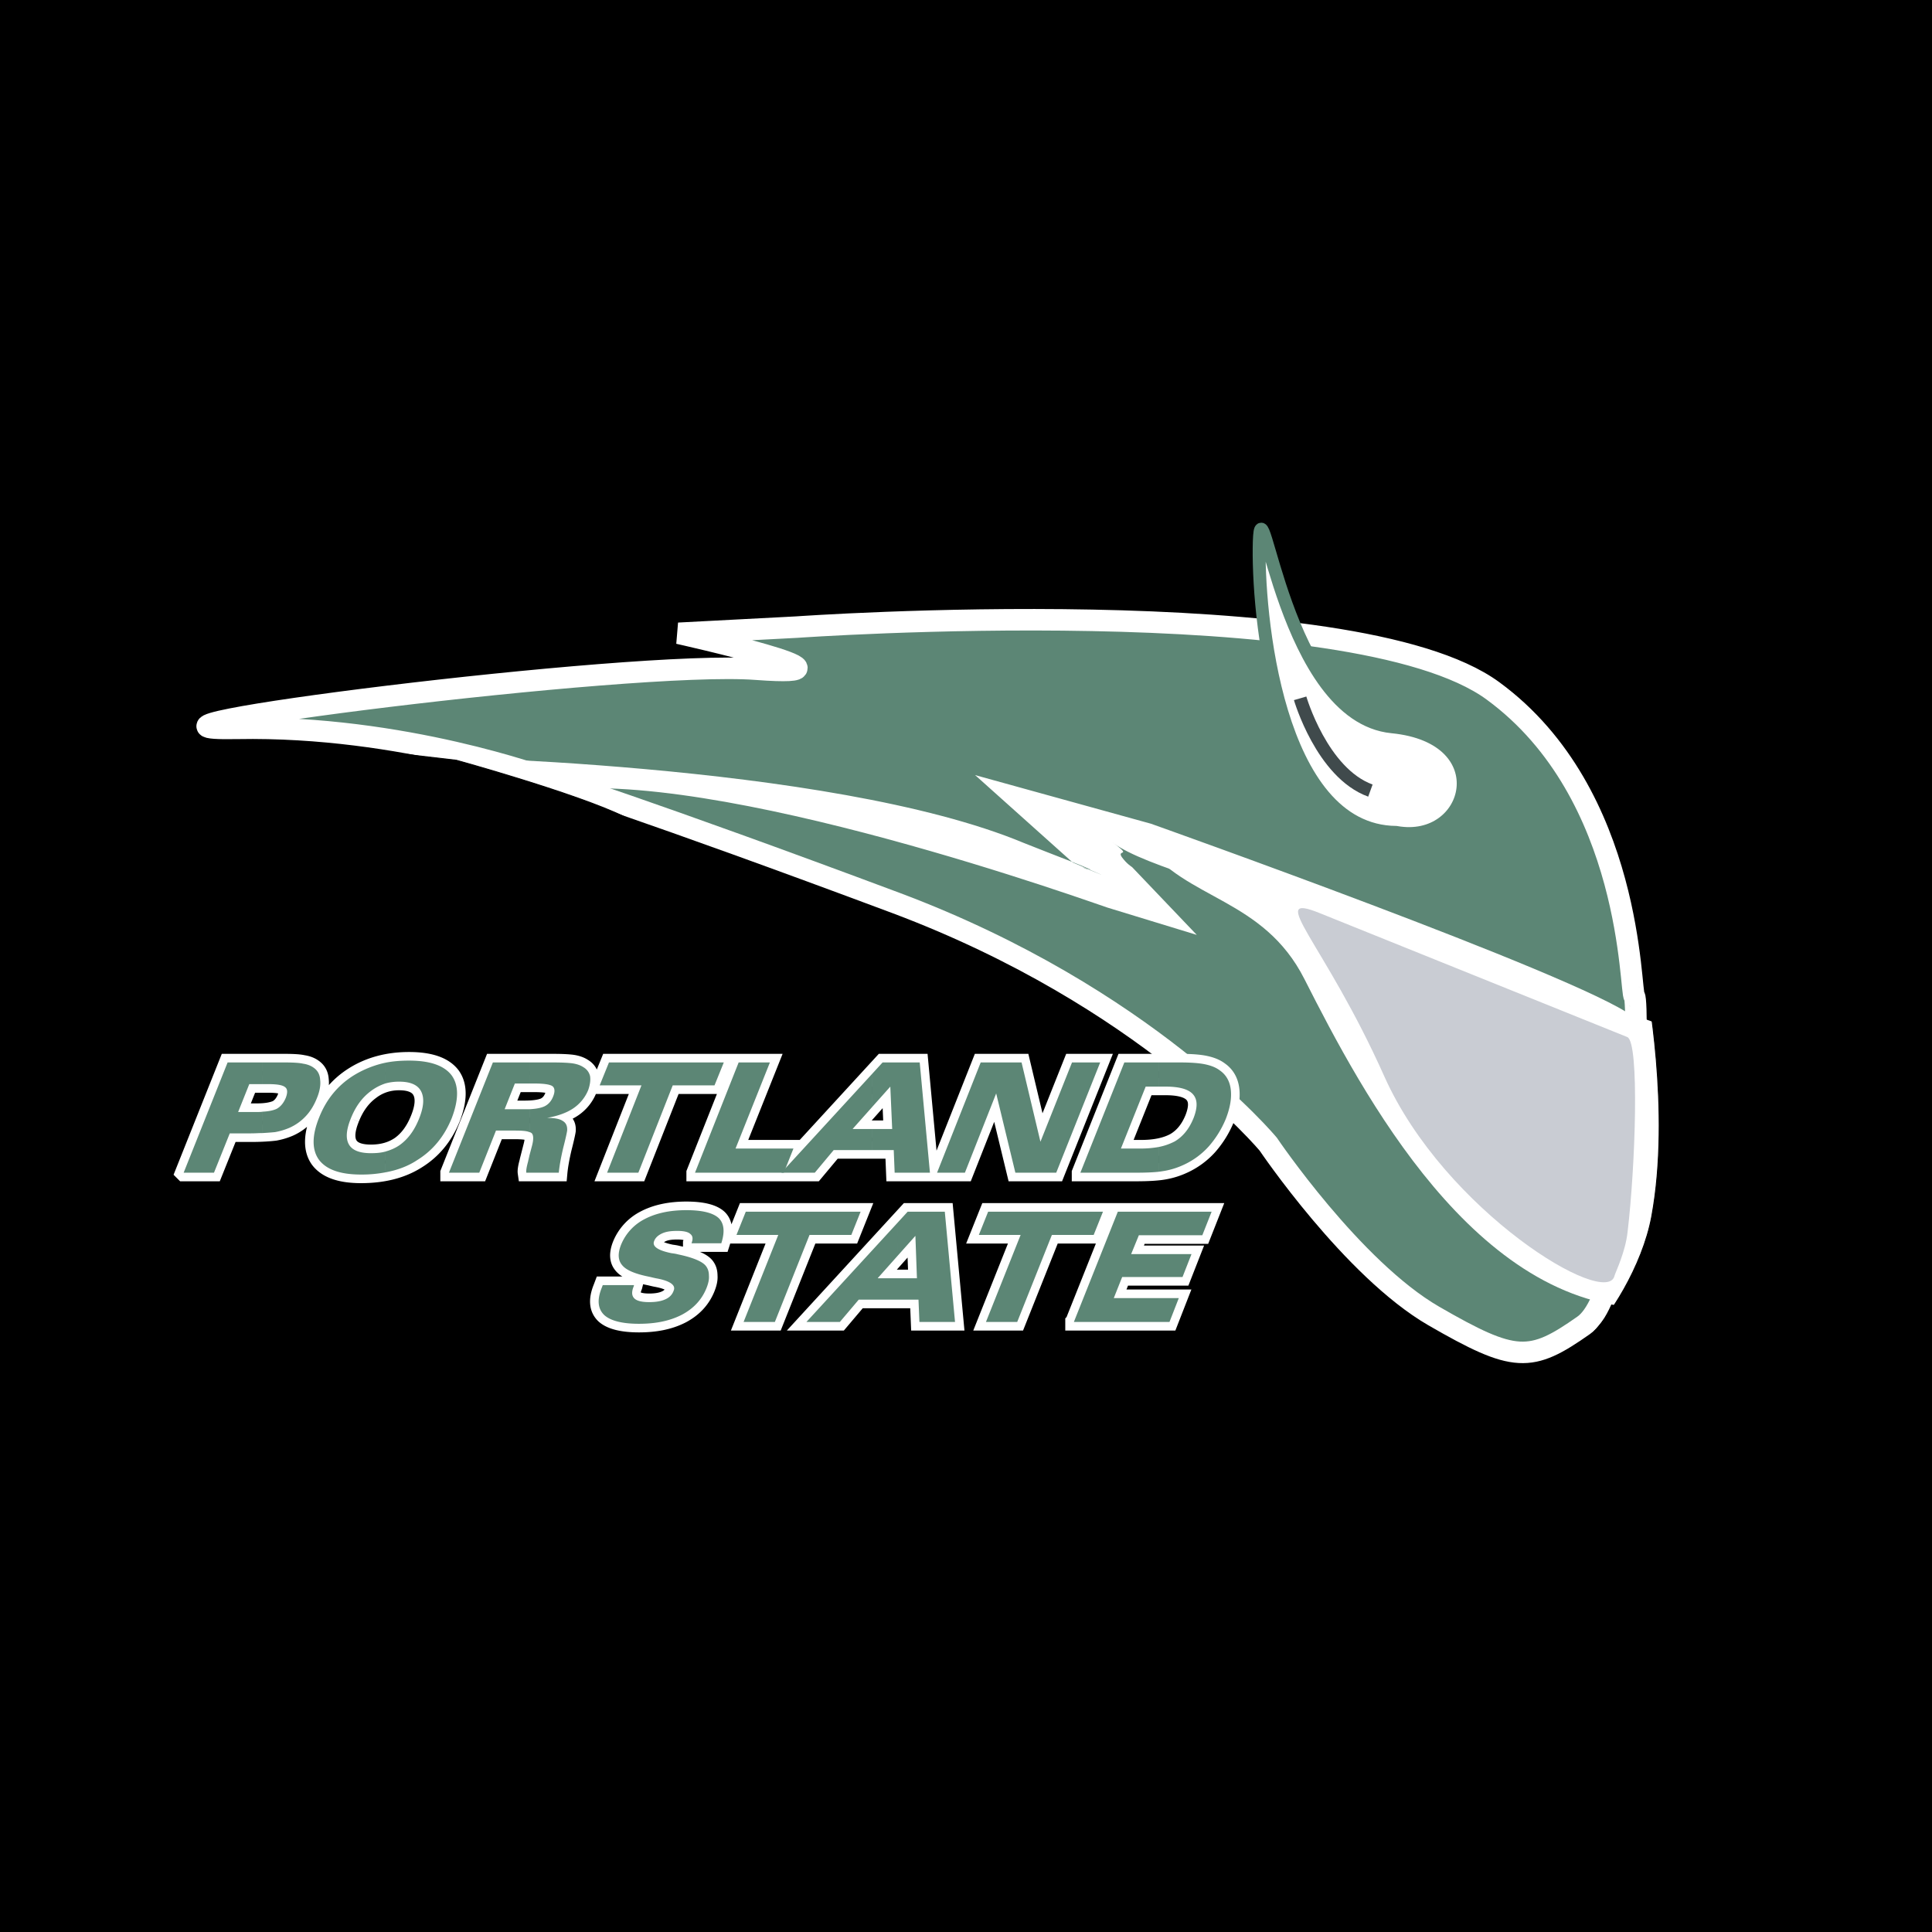 <svg xmlns="http://www.w3.org/2000/svg" width="2500" height="2500" viewBox="0 0 192.756 192.756"><path fill-rule="evenodd" clip-rule="evenodd" d="M0 0h192.756v192.756H0V0z"/><path d="M23.698 72.668c-16.522.309 39.281-6.858 51.758-5.901 12.445.927-7.751-3.583-7.751-3.583l11.796-.618s55.433-3.923 69.454 6.364c14.051 10.288 13.648 30.275 14.111 30.491.465.217.248 29.07-5.064 32.809-5.311 3.738-6.855 3.738-14.945-.927-8.123-4.695-16.523-17.146-16.523-17.146s-12.166-14.674-37.057-24.035c-24.953-9.329-34.928-12.449-34.928-12.449s-14.33-5.314-30.851-5.005z" fill-rule="evenodd" clip-rule="evenodd" fill="#5c8675" stroke="#fff" stroke-width="2.145" stroke-miterlimit="2.613"/><path d="M125.639 54.008c.246-6.858 2.502 17.455 13.248 18.505 10.746 1.051 7.967 11.894.402 10.535-11.982-.124-13.867-22.181-13.65-29.04z" fill-rule="evenodd" clip-rule="evenodd" fill="#fff" stroke="#5c8675" stroke-width="1.287" stroke-miterlimit="2.613"/><path d="M129.715 69.671s2.162 7.445 7.01 9.206" fill="none" stroke="#404a4c" stroke-width="1.287" stroke-miterlimit="2.613"/><path d="M41.208 75.448s41.536.556 60.929 8.65c2.75 1.112 7.938 3.027 6.332 2.626-.217-.062-.773-.34-.154-.093 4.168 1.73-1.297-.586-1.297-.586l-9.729-8.712 17.541 4.85s42.617 15.137 48.021 19.185c5.373 4.046 1.883 4.571 1.883 4.571l-4.045-2.162c-.988-.525-13.65-6.396-26.064-11.029-10.314-3.831-20.443-6.302-23.562-8.65-.277-.216.246.186.463.34 1.205.958-.092.34.402 1.081.494.68 1.018.989 1.018.989l6.455 6.766-8.895-2.719c-.771-.216-39.343-14.242-56.081-11.585-16.707 4.85-13.217-3.522-13.217-3.522z" fill-rule="evenodd" clip-rule="evenodd" fill="#fff"/><path d="M114.213 84.16c4.045 5.623 11.826 5.406 15.934 13.531 5.807 11.461 17.078 32.809 34.402 32.809 8.309 0 14.268-23.634 3.428-27.464l-21.4-7.569c-8.864-3.12-23.132-11.122-32.364-11.307z" fill-rule="evenodd" clip-rule="evenodd" fill="#fff"/><path d="M131.691 91.111l30.666 12.357c1.234.525.803 12.944.029 19.432-.215 2.009-1.203 4.017-1.297 4.356-.709 3.398-16.953-6.396-22.975-19.864-6.02-13.47-11.921-18.505-6.423-16.281z" fill-rule="evenodd" clip-rule="evenodd" fill="#c9ccd3"/><path d="M24.871 108.164l-1.112 2.78h1.884c.896 0 1.514-.124 1.946-.309.402-.217.71-.587.926-1.112.186-.495.186-.865-.062-1.051-.247-.216-.803-.309-1.698-.309h-1.884v.001m-6.547 8.835l4.385-10.998h5.651c.834 0 1.482.031 1.884.124.433.062.803.216 1.05.401.401.278.618.68.648 1.205.062.494-.03 1.112-.309 1.792-.278.71-.648 1.328-1.112 1.822a5.005 5.005 0 0 1-1.637 1.174 6.62 6.62 0 0 1-1.451.433c-.525.062-1.328.124-2.409.124h-2.101l-1.575 3.923h-3.024zM35 111.593c-.463 1.144-.525 2.008-.185 2.596.339.587 1.081.864 2.192.864 1.143 0 2.1-.277 2.903-.834.803-.587 1.42-1.421 1.884-2.564.494-1.204.556-2.131.216-2.779-.339-.649-1.081-.958-2.192-.958-1.05 0-2.007.309-2.841.958-.865.647-1.514 1.543-1.977 2.717m1.02 5.592c-2.069 0-3.459-.494-4.2-1.482-.71-.989-.71-2.41.031-4.232.71-1.792 1.853-3.183 3.428-4.171 1.575-.988 3.428-1.483 5.528-1.483 2.1 0 3.521.495 4.262 1.483.71.988.71 2.41 0 4.264-.741 1.822-1.884 3.213-3.428 4.17-1.545.988-3.429 1.451-5.621 1.451zm15.348-9.082l-1.019 2.563h1.946c.896 0 1.575-.093 2.007-.278.402-.186.711-.524.896-1.019.185-.464.154-.804-.062-.989-.247-.186-.864-.277-1.822-.277h-1.946m-6.578 8.896l4.385-10.998h5.991c.865 0 1.544.031 1.977.093.401.062.772.186 1.05.371.37.216.586.525.679.896.062.402 0 .865-.185 1.391a4.062 4.062 0 0 1-1.482 1.822c-.68.464-1.575.772-2.625.958.741 0 1.266.093 1.575.31.309.185.463.494.432.957-.031.217-.155.803-.402 1.761-.216.927-.37 1.761-.432 2.44H52.51c-.031-.216.031-.587.186-1.143 0-.062.031-.124.031-.154l.371-1.452c.154-.618.123-.989-.031-1.174-.186-.186-.772-.278-1.729-.278h-1.854L47.817 117H44.79v-.001zm15.78 0l3.428-8.712H59.83l.927-2.286h11.457l-.926 2.286h-4.169l-3.428 8.712H60.57zm8.771 0l4.354-10.998h3.119l-3.428 8.589h5.775l-.958 2.409h-8.862zm15.719-4.355h3.953l-.186-4.232-3.767 4.232m-7.103 4.355l10.098-10.998h3.706l1.019 10.998h-3.52l-.092-2.255h-5.992l-1.883 2.255h-3.336zm15.534 0l4.353-10.998h4.078l1.883 7.909 3.15-7.909h2.811l-4.385 10.998h-4.078l-1.914-7.908-3.119 7.908h-2.779zm22.79-8.588h-1.977l-2.471 6.179h2.008c1.42 0 2.531-.247 3.365-.711.834-.494 1.451-1.267 1.885-2.348.4-1.051.4-1.822-.062-2.348s-1.388-.772-2.748-.772m-8.492 8.588l4.385-10.998h5.559c1.082 0 1.914.062 2.502.186.586.124 1.08.309 1.482.618.617.433.988 1.081 1.08 1.915.094.834-.061 1.792-.494 2.904a9.823 9.823 0 0 1-1.729 2.78 7.673 7.673 0 0 1-2.502 1.822 7.59 7.59 0 0 1-1.854.587c-.648.124-1.605.186-2.871.186h-5.558z" fill="none" stroke="#fff" stroke-width="1.716" stroke-miterlimit="2.613"/><path d="M26.199 110.913c.587-.03 1.05-.123 1.39-.277.402-.217.71-.587.926-1.112.186-.495.186-.865-.062-1.051-.247-.216-.803-.309-1.698-.309h-.557v-2.163h2.162c.834 0 1.482.031 1.884.124.433.062.803.216 1.05.401.401.278.618.68.648 1.205.062.494-.03 1.112-.309 1.792-.278.71-.648 1.328-1.112 1.822a5.005 5.005 0 0 1-1.637 1.174 6.62 6.62 0 0 1-1.451.433c-.309.031-.71.062-1.236.093v-2.132h.002zm-1.328-2.749l-1.112 2.78h1.884c.216 0 .401 0 .556-.031v2.132c-.339 0-.741.031-1.173.031h-2.101l-1.575 3.923h-3.027l4.385-10.998h3.489v2.163h-1.326zM38.428 114.898c.556-.154 1.05-.37 1.482-.68.803-.587 1.42-1.421 1.884-2.564.494-1.204.556-2.131.216-2.779-.339-.649-1.081-.958-2.192-.958-.494 0-.958.062-1.39.186v-2.07c.741-.154 1.544-.217 2.378-.217 2.1 0 3.521.495 4.262 1.483.71.988.71 2.41 0 4.264-.741 1.822-1.884 3.213-3.428 4.17-.926.618-2.007 1.02-3.211 1.236v-2.071h-.001zM35 111.593c-.463 1.144-.525 2.008-.185 2.596.339.587 1.081.864 2.192.864.494 0 .958-.03 1.42-.154v2.07a12.29 12.29 0 0 1-2.409.216c-2.069 0-3.459-.494-4.2-1.482-.71-.989-.71-2.41.031-4.232.71-1.792 1.853-3.183 3.428-4.171a10.066 10.066 0 0 1 3.15-1.267v2.07a5.022 5.022 0 0 0-1.451.772c-.864.648-1.513 1.544-1.976 2.718zM52.819 110.666c.649-.03 1.143-.123 1.482-.278.402-.186.711-.524.896-1.019.185-.464.154-.804-.062-.989-.247-.186-.864-.277-1.822-.277h-.495v-2.102h2.347c.865 0 1.544.031 1.977.093.401.062.772.186 1.05.371.37.216.586.525.679.896.062.402 0 .865-.185 1.391a4.062 4.062 0 0 1-1.482 1.822c-.68.464-1.575.772-2.625.958.741 0 1.266.093 1.575.31.309.185.463.494.432.957-.031.217-.155.803-.402 1.761-.216.927-.37 1.761-.432 2.44h-2.934v-1.7l.278-1.05c.154-.618.123-.989-.031-1.174a.467.467 0 0 0-.248-.124v-2.286h.002zm-1.451-2.563l-1.019 2.563H52.819v2.286c-.277-.123-.771-.154-1.481-.154h-1.854l-1.667 4.201H44.79l4.385-10.998h3.644v2.102h-1.451zm1.451 7.197v1.699h-.309c-.031-.216.031-.587.186-1.143 0-.062.031-.124.031-.154l.092-.402zM60.57 116.999l3.429-8.712H59.83l.926-2.286h11.457l-.926 2.286h-4.169l-3.428 8.712h-3.12zM69.341 116.999l4.354-10.998h3.119l-3.428 8.589h5.775l-.957 2.409h-8.863z" fill-rule="evenodd" clip-rule="evenodd" fill="#5c8675"/><path d="M87.036 112.644h1.977l-.186-4.232-1.791 2.008v-3.306l1.019-1.112h3.706L92.78 117h-3.52l-.092-2.255h-2.131v-2.101h-.001zm-1.976 0h1.976v2.101h-3.86L81.293 117h-3.335l9.079-9.886v3.306l-1.977 2.224zM93.491 116.999l4.353-10.998h4.078l1.883 7.909 3.15-7.909h2.811l-4.385 10.998h-4.078l-1.914-7.908-3.119 7.908h-2.779zM116.281 108.411h-.68v-2.41h2.131c1.082 0 1.914.062 2.502.186.586.124 1.08.309 1.482.618.617.433.988 1.081 1.08 1.915.094.834-.061 1.792-.494 2.904a9.823 9.823 0 0 1-1.729 2.78 7.673 7.673 0 0 1-2.502 1.822 7.59 7.59 0 0 1-1.854.587c-.184.031-.369.062-.617.093v-2.471a5.78 5.78 0 0 0 1.605-.557c.834-.494 1.451-1.267 1.885-2.348.4-1.051.4-1.822-.062-2.348s-1.387-.771-2.747-.771zm-.679 0h-1.297l-2.471 6.179h2.008c.648 0 1.234-.062 1.76-.154v2.471c-.586.062-1.328.093-2.254.093h-5.559l4.385-10.998h3.428v2.409z" fill-rule="evenodd" clip-rule="evenodd" fill="#5c8675"/><path d="M60.138 128.214h3.119l-.031.123c-.216.525-.216.927.062 1.205.247.247.741.371 1.482.371.679 0 1.205-.093 1.606-.278.432-.186.71-.494.833-.865.247-.556-.371-.988-1.76-1.235-.309-.062-.524-.124-.679-.154-1.39-.279-2.285-.649-2.687-1.144-.432-.494-.463-1.174-.124-2.039a4.986 4.986 0 0 1 2.347-2.564c1.112-.587 2.501-.896 4.169-.896 1.605 0 2.687.278 3.242.803.525.525.618 1.359.247 2.503H69v-.031c.154-.401.123-.71-.124-.896-.216-.217-.679-.309-1.297-.309-.618 0-1.111.062-1.513.247-.402.185-.68.432-.803.771-.216.525.371.928 1.729 1.205.247.031.432.062.556.093l.124.031c1.482.309 2.409.71 2.748 1.143.217.278.31.587.31.988.03.371-.062.772-.247 1.236-.464 1.143-1.267 2.008-2.409 2.626-1.173.618-2.594.927-4.323.927-1.698 0-2.872-.309-3.49-.896-.618-.617-.71-1.514-.216-2.718l.093-.247zm14.051 3.676l3.458-8.681h-4.169l.927-2.317h11.457l-.926 2.317h-4.169l-3.458 8.681h-3.12zm13.372-4.356h3.922l-.154-4.232-3.768 4.232m-7.103 4.356l10.098-10.998h3.706l1.02 10.998H91.73l-.092-2.225h-5.96l-1.884 2.225h-3.336zm17.911 0l3.459-8.681H97.66l.926-2.317h11.457l-.926 2.317h-4.17l-3.459 8.681h-3.119zm8.772 0l4.385-10.998h9.357l-.926 2.348h-6.332l-.771 1.885h6.021l-.895 2.286h-6.021l-.836 2.101h6.486l-.928 2.379h-9.54v-.001z" fill="none" stroke="#fff" stroke-width="1.716" stroke-miterlimit="2.613"/><path d="M60.138 128.214h3.119l-.031.123c-.216.525-.216.927.062 1.205.247.247.741.371 1.482.371.679 0 1.205-.093 1.606-.278.432-.186.71-.494.833-.865.247-.556-.371-.988-1.76-1.235-.309-.062-.524-.124-.679-.154-1.39-.279-2.285-.649-2.687-1.144-.432-.494-.463-1.174-.124-2.039a4.986 4.986 0 0 1 2.347-2.564c1.112-.587 2.501-.896 4.169-.896 1.605 0 2.687.278 3.242.803.525.525.618 1.359.247 2.503H69v-.031c.154-.401.123-.71-.124-.896-.216-.217-.679-.309-1.297-.309-.618 0-1.111.062-1.513.247-.402.185-.68.432-.803.771-.216.525.371.928 1.729 1.205.247.031.432.062.556.093l.124.031c1.482.309 2.409.71 2.748 1.143.217.278.31.587.31.988.03.371-.062.772-.247 1.236-.464 1.143-1.267 2.008-2.409 2.626-1.173.618-2.594.927-4.323.927-1.698 0-2.872-.309-3.49-.896-.618-.617-.71-1.514-.216-2.718l.093-.247zM74.189 131.89l3.459-8.681h-4.169l.927-2.317h11.457l-.926 2.317h-4.17l-3.458 8.681h-3.12zM89.538 127.534h1.945l-.154-4.232-1.791 2.008v-3.306l1.019-1.112h3.706l1.02 10.998H91.73l-.092-2.225h-2.1v-2.131zm-1.977 0h1.977v2.131h-3.86l-1.884 2.225h-3.335l9.079-9.886v3.306l-1.977 2.224zM98.369 131.89l3.459-8.681H97.66l.926-2.317h11.457l-.926 2.317h-4.17l-3.459 8.681h-3.119zM107.141 131.89l4.384-10.998h9.358l-.926 2.347h-6.332l-.771 1.885h6.021l-.895 2.286h-6.021l-.836 2.101h6.486l-.927 2.379h-9.541z" fill-rule="evenodd" clip-rule="evenodd" fill="#5c8675"/><path d="M164.24 98.03s2.502 12.79.557 23.325c-.928 5.035-4.354 10.287-6.301 12.048-7.566 6.797 1.111 3.677 1.111 3.677l20.352-7.322 1.668-23.757-17.387-7.971zM45.531 75.85s12.105 3.337 16.861 5.685c4.725 2.379-17.973 5.962-17.973 5.962l-8.061-5.776 2.286-6.673 6.887.802z" fill-rule="evenodd" clip-rule="evenodd" stroke="#000" stroke-width=".093" stroke-miterlimit="2.613"/></svg>